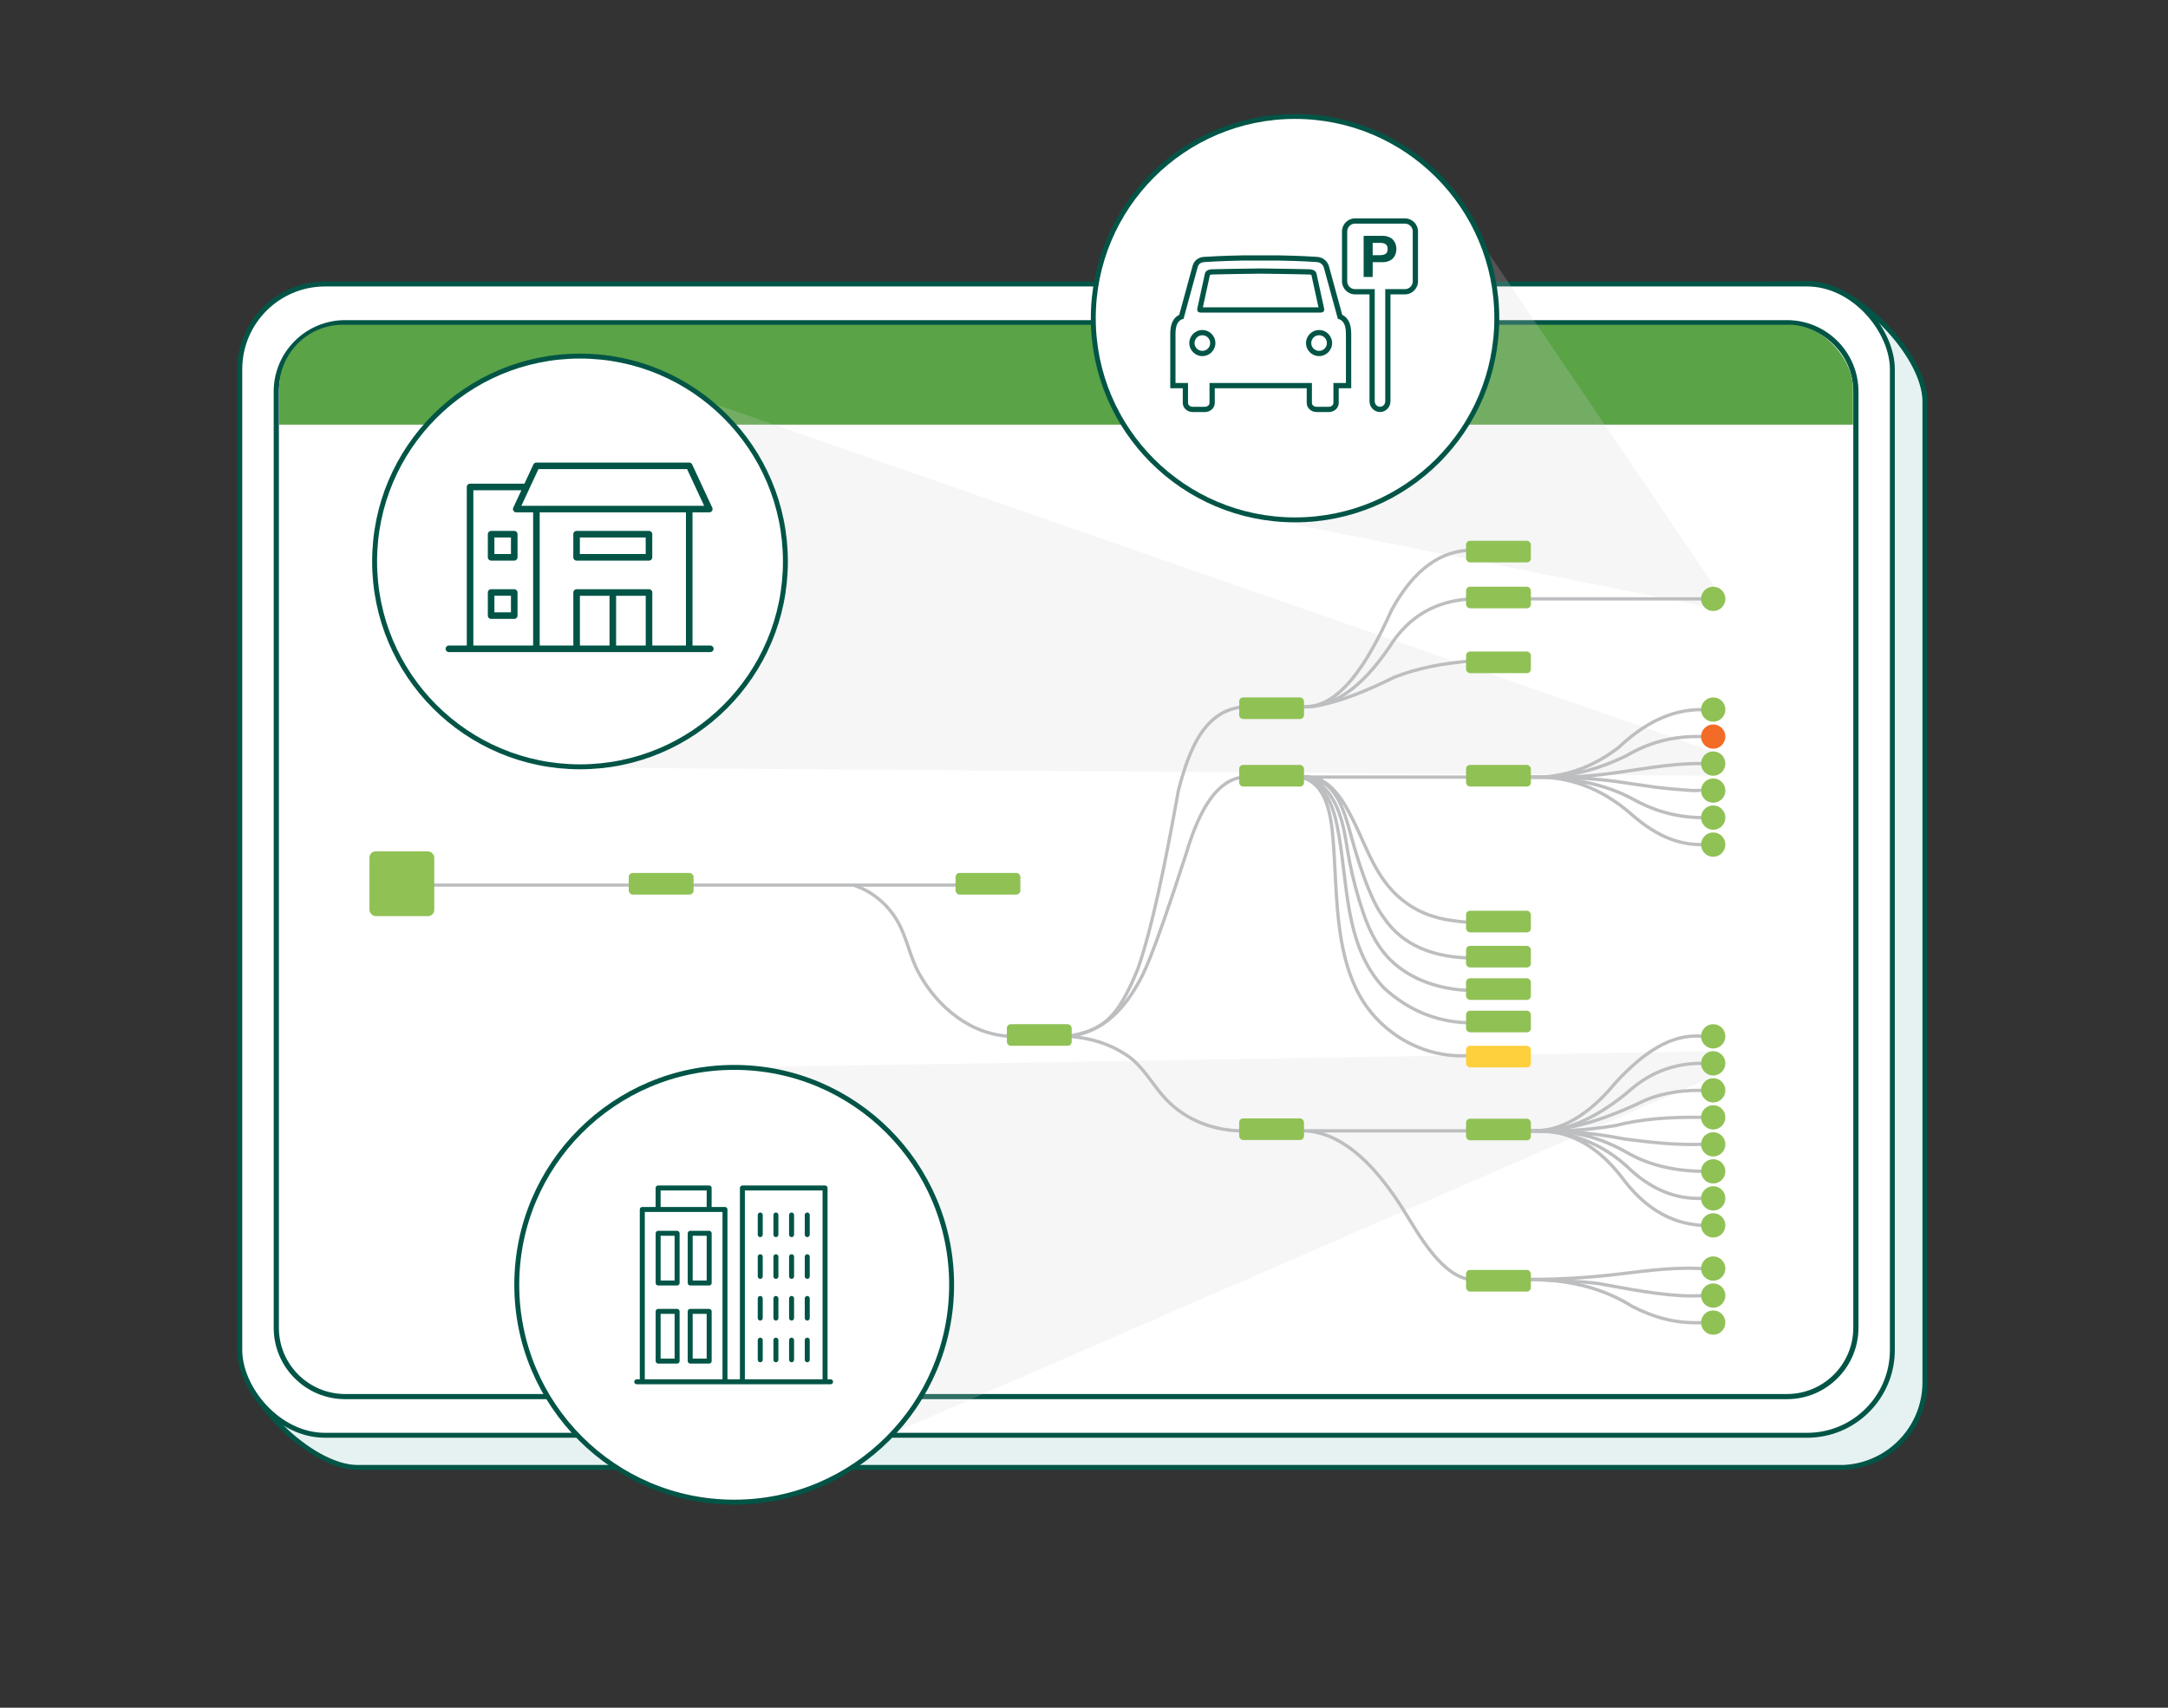 <?xml version="1.0" encoding="UTF-8"?> <svg xmlns="http://www.w3.org/2000/svg" xmlns:xlink="http://www.w3.org/1999/xlink" id="Layer_1" data-name="Layer 1" viewBox="0 0 660 520"><rect x="0" y="0" width="660" height="520" fill="#333333" stroke="none"/><defs><style> .cls-1, .cls-2, .cls-3 { fill: none; } .cls-4 { clip-path: url(#clippath); } .cls-5 { fill: #025546; } .cls-6 { fill: #f36c27; } .cls-7 { fill: #fed03d; } .cls-8 { fill: #90c155; } .cls-9 { fill: #5aa346; } .cls-2 { stroke-linecap: round; stroke-linejoin: round; stroke-width: 2px; } .cls-2, .cls-10, .cls-11 { stroke: #025546; } .cls-12 { fill: #d3d3d3; opacity: .21; } .cls-3 { stroke: #bdbec0; } .cls-3, .cls-10, .cls-11 { stroke-miterlimit: 10; } .cls-10 { fill: #e6f2f2; } .cls-10, .cls-11 { stroke-width: 1.5px; } .cls-11 { fill: #fff; } </style><clipPath id="clippath"><rect class="cls-1" x="85" y="98.89" width="479.1" height="324.74" rx="19.39" ry="19.39"></rect></clipPath></defs><path class="cls-10" d="m560.04,446.83H108.87c-14.34,0-35.63-21.18-35.63-35.51l9.67-289.08c0-14.34,11.62-25.96,25.96-25.96l441.6-9.98c14.34,0,35.53,21.61,35.53,35.95v298.64c0,14.34-11.62,25.96-25.96,25.96h0Z"></path><rect class="cls-11" x="73" y="86.48" width="503.09" height="350.56" rx="25.96" ry="25.96"></rect><path class="cls-5" d="m105.06,426.04c-11.99,0-21.74-9.75-21.74-21.74V119.22c0-11.99,9.75-21.74,21.74-21.74h438.97c11.99,0,21.74,9.75,21.74,21.74v285.08c0,11.99-9.75,21.74-21.74,21.74H105.06Zm0-326.97c-11.11,0-20.16,9.04-20.16,20.16v285.08c0,11.11,9.04,20.16,20.16,20.16h438.97c11.11,0,20.16-9.04,20.16-20.16V119.22c0-11.11-9.04-20.16-20.16-20.16H105.06Z"></path><g class="cls-4"><rect class="cls-9" x="82.24" y="95.41" width="484.7" height="33.9"></rect></g><polygon class="cls-12" points="521.96 320.08 223.48 325.02 223.48 457.4 522.37 327.48 521.96 320.08"></polygon><polygon class="cls-12" points="521.55 228.81 176.61 108.76 176.61 233.74 521.55 236.21 521.55 228.81"></polygon><polyline class="cls-12" points="521.96 178.65 435.62 51.2 394.51 159.74 521.96 185.23"></polyline><polyline class="cls-3" points="125.63 269.51 232.25 269.51 306.52 269.51"></polyline><path class="cls-3" d="m307.76,315.56c-12.24-.42-22.44-8.94-28.08-19.35-2.79-5.14-3.64-10.99-6.63-16s-7.59-8.84-13.2-10.69"></path><path class="cls-3" d="m378.47,236.62c-7.65.77-13.18,9.24-17.27,23.02-10.99,33.92-13.21,37.04-14.77,39.87-5.17,9.23-12,15.2-21.41,16.05,10.47-1.87,15.05-4.92,21.38-20.56,4.24-12.09,8.32-31.79,12.33-54.27,3.41-13.13,8.11-24.38,19.73-25.49"></path><path class="cls-3" d="m379.3,344.34c-9.09.26-18.16-3.03-24.45-9.74-4.01-4.27-6.74-9.82-11.67-13.18-5.35-3.65-11.72-5.52-18.15-5.87"></path><path class="cls-3" d="m450.83,389.56c-8.71,1.5-15.59-7.88-22.2-18.91-11.27-18.82-22.5-26.99-33.71-26.31h57.56"></path><path class="cls-3" d="m518.26,394.5c-8.46.57-19-1.33-29.6-3.29-3.77-.92-13.53-1.26-23.02-1.64,9.62.02,19.24-.61,28.78-1.81,7.73-.97,16.04-1.93,23.84-1.48"></path><path class="cls-3" d="m518.26,402.72c-8.45.41-15.22-1.79-21.38-4.93-8.98-5.68-19.52-8.16-31.25-8.22"></path><path class="cls-3" d="m518.26,323.78c-9.06-.08-16.64,3.15-23.02,9.04-9.98,8.11-19.87,12.54-29.6,11.51,9.22.55,17.97-4.67,26.31-14.8,8.13-8.76,16.67-14.9,26.31-13.98"></path><path class="cls-3" d="m518.26,340.23c-9.91-.16-18.86.51-26.31,2.47-9.41,1.62-18.01,1.88-26.31,1.64,9.49-.16,17.48-1.19,32.89-8.22,5.12-2.7,11.82-4.25,19.73-4.11"></path><path class="cls-3" d="m518.26,356.67c-9.66-.16-17.08-2.3-23.02-5.76-10.66-6.06-19.11-6.7-29.6-6.58,10.8.51,16.45,0,28.78,2.47,8.9,1.18,16.49,1.9,23.85,1.64"></path><path class="cls-3" d="m518.26,373.12c-10.42-.53-18.3-6.16-24.67-14.8-7.86-10.16-17.19-14.76-27.96-13.98,11.57-.15,22.16,3.34,31.25,12.33,6.32,5.54,13.36,8.58,21.38,8.22"></path><path class="cls-3" d="m449.19,281.02c-7.65-.54-14.33-1.31-20.77-5.84-9.38-6.59-11.93-16.48-16.86-26.17-3.19-6.27-7.7-13.68-15.82-12.39h55.91"></path><path class="cls-3" d="m449.19,301.58c-8.74.12-17.79-2.29-24.54-8.03-4.77-4.06-7.64-9.72-9.62-15.55-1.7-4.99-3.08-10.08-4.11-15.24-.86-4.3-1.29-8.66-2.5-12.88-1.8-6.3-5.4-12.81-12.68-13.25,10.39-.36,13.11,8.73,15.62,18.09,3.28,11.83,6.56,20.28,9.87,24.67,5.56,8.2,14.79,12.4,27.96,12.33"></path><path class="cls-3" d="m448.37,321.31c-13.92,1.47-27.71-6.02-34.49-18.24-7.63-13.77-6.79-31.9-8.03-47.15-.56-6.88-1.72-17.69-10.1-19.3,7.46,1.43,10.01,8.35,11.37,15.1,3.31,16.42,1.89,35.95,14.12,49.04,8.09,7.42,17.19,10.75,27.13,10.69"></path><path class="cls-3" d="m518.26,224.29c-9.25-.3-16.65,2.01-23.02,5.76-10.99,5.42-20.6,6.87-29.6,6.58,10.09.4,19.06-2.86,27.13-9.04,7.53-7.11,15.82-11.63,25.49-11.51"></path><path class="cls-3" d="m518.26,240.73c-.05-.08-2.82,0-3.07-.02-2.32-.14-4.63-.35-6.95-.55-6.99-.62-13.85-2.07-20.83-2.74-7.23-.69-14.51-.89-21.78-.8,7.25.1,14.54.1,21.76-.74,10.37-1.2,20.35-3.52,30.87-3.37"></path><path class="cls-3" d="m518.26,257.18c-6.36.07-13.23-1.91-21.38-9.04-8.76-7.73-18.96-12.08-31.25-11.51,13.27-.05,23.4,2.37,31.25,6.58,6.37,3.58,13.4,5.72,21.38,5.76"></path><path class="cls-3" d="m448.37,182.35c-10.89.4-19.5,5.11-25.49,14.8-8.69,12.76-17.46,18.47-26.31,18.09,11,.43,19.47-12.49,27.13-29.6,6.89-12.5,15.19-18.18,24.67-18.09"></path><path class="cls-3" d="m448.37,201.26c-8.8.6-16.81,2.16-23.85,4.93-13.69,6.78-22.06,8.97-27.96,9.04"></path><line class="cls-3" x1="465.63" y1="182.35" x2="518.26" y2="182.35"></line><rect class="cls-8" x="191.41" y="265.81" width="19.73" height="6.58" rx="1.2" ry="1.2"></rect><rect class="cls-8" x="112.47" y="259.23" width="19.73" height="19.73" rx="1.91" ry="1.91"></rect><rect class="cls-8" x="290.9" y="265.81" width="19.73" height="6.58" rx="1.2" ry="1.2"></rect><rect class="cls-8" x="306.52" y="311.86" width="19.73" height="6.58" rx="1.2" ry="1.2"></rect><rect class="cls-8" x="377.24" y="232.92" width="19.73" height="6.58" rx="1.2" ry="1.2"></rect><rect class="cls-8" x="377.24" y="212.36" width="19.73" height="6.58" rx="1.2" ry="1.2"></rect><rect class="cls-8" x="377.24" y="340.54" width="19.73" height="6.58" rx="1.2" ry="1.2"></rect><rect class="cls-8" x="446.31" y="340.64" width="19.73" height="6.58" rx="1.2" ry="1.2"></rect><rect class="cls-8" x="446.31" y="386.69" width="19.73" height="6.58" rx="1.2" ry="1.2"></rect><rect class="cls-7" x="446.31" y="318.44" width="19.73" height="6.58" rx="1.2" ry="1.2"></rect><rect class="cls-8" x="446.31" y="307.75" width="19.73" height="6.58" rx="1.2" ry="1.2"></rect><rect class="cls-8" x="446.31" y="297.88" width="19.73" height="6.58" rx="1.2" ry="1.2"></rect><rect class="cls-8" x="446.31" y="288.01" width="19.73" height="6.58" rx="1.2" ry="1.2"></rect><rect class="cls-8" x="446.31" y="277.32" width="19.73" height="6.58" rx="1.2" ry="1.2"></rect><rect class="cls-8" x="446.31" y="232.92" width="19.73" height="6.58" rx="1.2" ry="1.2"></rect><rect class="cls-8" x="446.31" y="198.39" width="19.73" height="6.58" rx="1.2" ry="1.2"></rect><rect class="cls-8" x="446.31" y="178.65" width="19.73" height="6.58" rx="1.2" ry="1.2"></rect><rect class="cls-8" x="446.31" y="164.67" width="19.73" height="6.58" rx="1.2" ry="1.2"></rect><circle class="cls-8" cx="521.55" cy="182.35" r="3.7"></circle><circle class="cls-8" cx="521.55" cy="216.06" r="3.7"></circle><circle class="cls-6" cx="521.55" cy="224.29" r="3.7"></circle><circle class="cls-8" cx="521.55" cy="232.51" r="3.7"></circle><circle class="cls-8" cx="521.55" cy="240.73" r="3.7"></circle><circle class="cls-8" cx="521.55" cy="248.96" r="3.7"></circle><circle class="cls-8" cx="521.55" cy="257.18" r="3.7"></circle><circle class="cls-8" cx="521.55" cy="315.56" r="3.7"></circle><circle class="cls-8" cx="521.55" cy="323.78" r="3.7"></circle><circle class="cls-8" cx="521.55" cy="332" r="3.7"></circle><circle class="cls-8" cx="521.55" cy="340.23" r="3.7"></circle><circle class="cls-8" cx="521.55" cy="348.45" r="3.7"></circle><circle class="cls-8" cx="521.55" cy="356.67" r="3.7"></circle><circle class="cls-8" cx="521.55" cy="364.9" r="3.7"></circle><circle class="cls-8" cx="521.55" cy="373.12" r="3.7"></circle><circle class="cls-8" cx="521.55" cy="386.27" r="3.7"></circle><circle class="cls-8" cx="521.55" cy="394.5" r="3.7"></circle><circle class="cls-8" cx="521.55" cy="402.72" r="3.7"></circle><circle class="cls-11" cx="176.57" cy="170.96" r="62.53"></circle><circle class="cls-11" cx="394.25" cy="96.88" r="61.42"></circle><circle class="cls-11" cx="223.51" cy="391.21" r="66.19"></circle><g><path class="cls-5" d="m365.74,95.18h36.1c1.22,0,1.28-.51,1.28-1.13l-2.38-10.93c-.25-.62-.99-1.13-2.21-1.13,0,0-11.11-.25-14.75-.25s-14.72.25-14.72.25c-1.22,0-2,.54-2.21,1.13l-2.38,10.93c0,.63.06,1.13,1.28,1.13Zm2.61-11.46c.11-.06.33-.14.7-.14.15,0,11.14-.25,14.72-.25s14.61.25,14.72.25c.42,0,.65.08.74.14l2.15,9.86h-35.19l2.15-9.86Z"></path><path class="cls-5" d="m366.03,100.49c-2.19,0-3.97,1.78-3.97,3.97s1.78,3.97,3.97,3.97,3.97-1.78,3.97-3.97-1.78-3.97-3.97-3.97Zm0,6.35c-1.31,0-2.38-1.07-2.38-2.38s1.07-2.38,2.38-2.38,2.38,1.07,2.38,2.38-1.07,2.38-2.38,2.38Z"></path><path class="cls-5" d="m408.61,95.86l-4.05-14.83v-.04s-.03-.04-.03-.04c-.57-1.71-2.03-2.73-3.91-2.75-.53-.04-4.76-.32-11.34-.44h-10.94c-6.6.12-10.84.4-11.37.44-2.8.02-3.67,1.8-3.94,2.86l-4.04,14.81c-1.81.85-2.73,2.79-2.73,5.8v16.56h3.81v4.47c0,1.52,1.35,2.77,3,2.77h3.74c1.65,0,3-1.24,3-2.77v-4.47h27.99v4.47c0,1.52,1.35,2.77,3,2.77h3.74c1.65,0,3-1.24,3-2.77v-4.47h3.81v-16.56c0-3.01-.92-4.95-2.73-5.8Zm1.13,6.74v14.02h-3.81v6.07c0,.65-.63,1.17-1.4,1.17h-3.74c-.78,0-1.4-.52-1.4-1.17v-6.07h-31.18v6.07c0,.65-.63,1.17-1.4,1.17h-3.74c-.78,0-1.4-.52-1.4-1.17v-6.07h-3.81v-14.97c0-2.25.52-4.12,2.45-4.57l4.27-15.64c.3-1.17,1.1-1.66,2.45-1.66,0,0,4.26-.31,11.31-.44h0s10.91,0,10.91,0c7.04.12,11.31.44,11.31.44,1.36,0,2.14.73,2.45,1.66l4.27,15.64c1.94.45,2.45,2.32,2.45,4.57v.94Z"></path><path class="cls-5" d="m401.56,100.49c-2.19,0-3.97,1.78-3.97,3.97s1.78,3.97,3.97,3.97,3.97-1.78,3.97-3.97-1.78-3.97-3.97-3.97Zm0,6.35c-1.31,0-2.38-1.07-2.38-2.38s1.07-2.38,2.38-2.38,2.38,1.07,2.38,2.38-1.07,2.38-2.38,2.38Z"></path><path class="cls-5" d="m427.7,66.49h-15.17c-2.2,0-3.99,1.79-3.99,3.99v15.17c0,2.2,1.79,3.99,3.99,3.99h4.39v32.55c0,1.8,1.43,3.27,3.19,3.27s3.19-1.47,3.19-3.27v-32.55h4.39c2.2,0,3.99-1.79,3.99-3.99v-15.17c0-2.2-1.79-3.99-3.99-3.99Zm2.39,19.16c0,1.32-1.07,2.39-2.39,2.39h-5.99v34.15c0,.92-.72,1.67-1.6,1.67s-1.6-.75-1.6-1.67v-34.15h-5.99c-1.32,0-2.39-1.07-2.39-2.39v-15.17c0-1.32,1.07-2.39,2.39-2.39h15.17c1.32,0,2.39,1.07,2.39,2.39v15.17Z"></path><path class="cls-5" d="m424.09,73.02c-.35-.38-.8-.68-1.36-.89-.55-.22-1.21-.32-1.95-.32h-5.65v12.52h2.75v-4.49h2.89c.75,0,1.4-.11,1.95-.32.55-.22,1.01-.51,1.36-.89.35-.38.61-.81.77-1.29.16-.48.25-.98.25-1.51s-.08-1.03-.25-1.51c-.16-.48-.42-.91-.77-1.29Zm-1.83,3.75c-.12.25-.3.44-.53.57-.23.13-.48.23-.76.28-.28.05-.6.08-.95.08h-2.14v-3.75h2.14c.35,0,.67.02.95.07.28.05.54.14.76.28.23.14.4.33.53.58.12.25.18.56.18.95s-.06.7-.18.95Z"></path></g><path id="lines-gray" class="cls-2" d="m197.58,197.56v-17.14h-22.04v17.14m11.02-17.14v17.14m-23.26-42.55v42.55m-20.2,0v-49.28h16.83m49.89,49.28v-42.55m-73.16,42.55h79.58m-.31-42.55l-6.12-13.16h-46.53l-6.12,13.16h58.77Zm-59.38,7.65h-7.04v7.04h7.04v-7.04Zm41.02,0h-22.04v7.04h22.04s0-7.04,0-7.04Zm-41.02,17.75h-7.04v7.04h7.04v-7.04Z"></path><path class="cls-5" d="m252.86,419.99h-.93v-58.25c0-.42-.34-.76-.76-.76h-25.16c-.42,0-.76.34-.76.76v58.25h-3.79v-51.71c0-.42-.34-.76-.76-.76h-4.06v-5.79c0-.42-.34-.76-.76-.76h-15.53c-.42,0-.76.34-.76.76v5.79h-4.06c-.42,0-.76.34-.76.76v51.71h-.93c-.42,0-.76.34-.76.76s.34.76.76.76h59.01c.42,0,.76-.34.76-.76s-.34-.76-.76-.76Zm-26.1-57.5h23.65v57.5h-23.65v-57.5Zm-25.65,0h14.02v5.03h-14.02v-5.03Zm-4.81,6.54h23.65v50.96h-23.65v-50.96Z"></path><path class="cls-5" d="m206.13,374.78h-5.77c-.42,0-.76.34-.76.76v15.13c0,.42.34.76.76.76h5.77c.42,0,.76-.34.76-.76v-15.13c0-.42-.34-.76-.76-.76Zm-.76,15.13h-4.26v-13.62h4.26v13.62Z"></path><path class="cls-5" d="m215.89,374.78h-5.77c-.42,0-.76.34-.76.76v15.13c0,.42.34.76.76.76h5.77c.42,0,.76-.34.76-.76v-15.13c0-.42-.34-.76-.76-.76Zm-.76,15.13h-4.26v-13.62h4.26v13.62Z"></path><path class="cls-5" d="m206.13,398.55h-5.77c-.42,0-.76.34-.76.76v15.13c0,.42.34.76.76.76h5.77c.42,0,.76-.34.76-.76v-15.13c0-.42-.34-.76-.76-.76Zm-.76,15.13h-4.26v-13.62h4.26v13.62Z"></path><path class="cls-5" d="m215.89,398.55h-5.77c-.42,0-.76.34-.76.76v15.13c0,.42.34.76.76.76h5.77c.42,0,.76-.34.76-.76v-15.13c0-.42-.34-.76-.76-.76Zm-.76,15.13h-4.26v-13.62h4.26v13.62Z"></path><path class="cls-5" d="m231.44,381.91c-.42,0-.76.34-.76.76v5.98c0,.42.34.76.76.76s.76-.34.76-.76v-5.98c0-.42-.34-.76-.76-.76Z"></path><path class="cls-5" d="m231.44,394.61c-.42,0-.76.34-.76.76v5.98c0,.42.34.76.76.76s.76-.34.76-.76v-5.98c0-.42-.34-.76-.76-.76Z"></path><path class="cls-5" d="m231.44,407.31c-.42,0-.76.34-.76.76v5.98c0,.42.34.76.76.76s.76-.34.76-.76v-5.98c0-.42-.34-.76-.76-.76Z"></path><path class="cls-5" d="m236.21,381.91c-.42,0-.76.34-.76.76v5.98c0,.42.34.76.76.76s.76-.34.76-.76v-5.98c0-.42-.34-.76-.76-.76Z"></path><path class="cls-5" d="m236.21,394.61c-.42,0-.76.34-.76.76v5.98c0,.42.34.76.76.76s.76-.34.76-.76v-5.98c0-.42-.34-.76-.76-.76Z"></path><path class="cls-5" d="m236.21,407.31c-.42,0-.76.34-.76.76v5.98c0,.42.34.76.76.76s.76-.34.76-.76v-5.98c0-.42-.34-.76-.76-.76Z"></path><path class="cls-5" d="m240.98,381.91c-.42,0-.76.34-.76.76v5.98c0,.42.34.76.76.76s.76-.34.76-.76v-5.98c0-.42-.34-.76-.76-.76Z"></path><path class="cls-5" d="m240.98,394.61c-.42,0-.76.34-.76.76v5.98c0,.42.34.76.76.76s.76-.34.76-.76v-5.98c0-.42-.34-.76-.76-.76Z"></path><path class="cls-5" d="m240.98,407.31c-.42,0-.76.34-.76.76v5.98c0,.42.34.76.76.76s.76-.34.76-.76v-5.98c0-.42-.34-.76-.76-.76Z"></path><path class="cls-5" d="m245.75,381.91c-.42,0-.76.34-.76.76v5.98c0,.42.34.76.76.76s.76-.34.76-.76v-5.98c0-.42-.34-.76-.76-.76Z"></path><path class="cls-5" d="m231.44,369.2c-.42,0-.76.34-.76.76v5.98c0,.42.34.76.76.76s.76-.34.76-.76v-5.98c0-.42-.34-.76-.76-.76Z"></path><path class="cls-5" d="m236.21,369.2c-.42,0-.76.34-.76.76v5.98c0,.42.34.76.76.76s.76-.34.76-.76v-5.98c0-.42-.34-.76-.76-.76Z"></path><path class="cls-5" d="m240.98,369.2c-.42,0-.76.34-.76.76v5.98c0,.42.34.76.76.76s.76-.34.76-.76v-5.98c0-.42-.34-.76-.76-.76Z"></path><path class="cls-5" d="m245.75,369.2c-.42,0-.76.34-.76.76v5.98c0,.42.34.76.76.76s.76-.34.76-.76v-5.98c0-.42-.34-.76-.76-.76Z"></path><path class="cls-5" d="m245.75,394.61c-.42,0-.76.34-.76.76v5.98c0,.42.34.76.76.76s.76-.34.76-.76v-5.98c0-.42-.34-.76-.76-.76Z"></path><path class="cls-5" d="m245.75,407.31c-.42,0-.76.34-.76.76v5.98c0,.42.34.76.76.76s.76-.34.76-.76v-5.98c0-.42-.34-.76-.76-.76Z"></path></svg> 